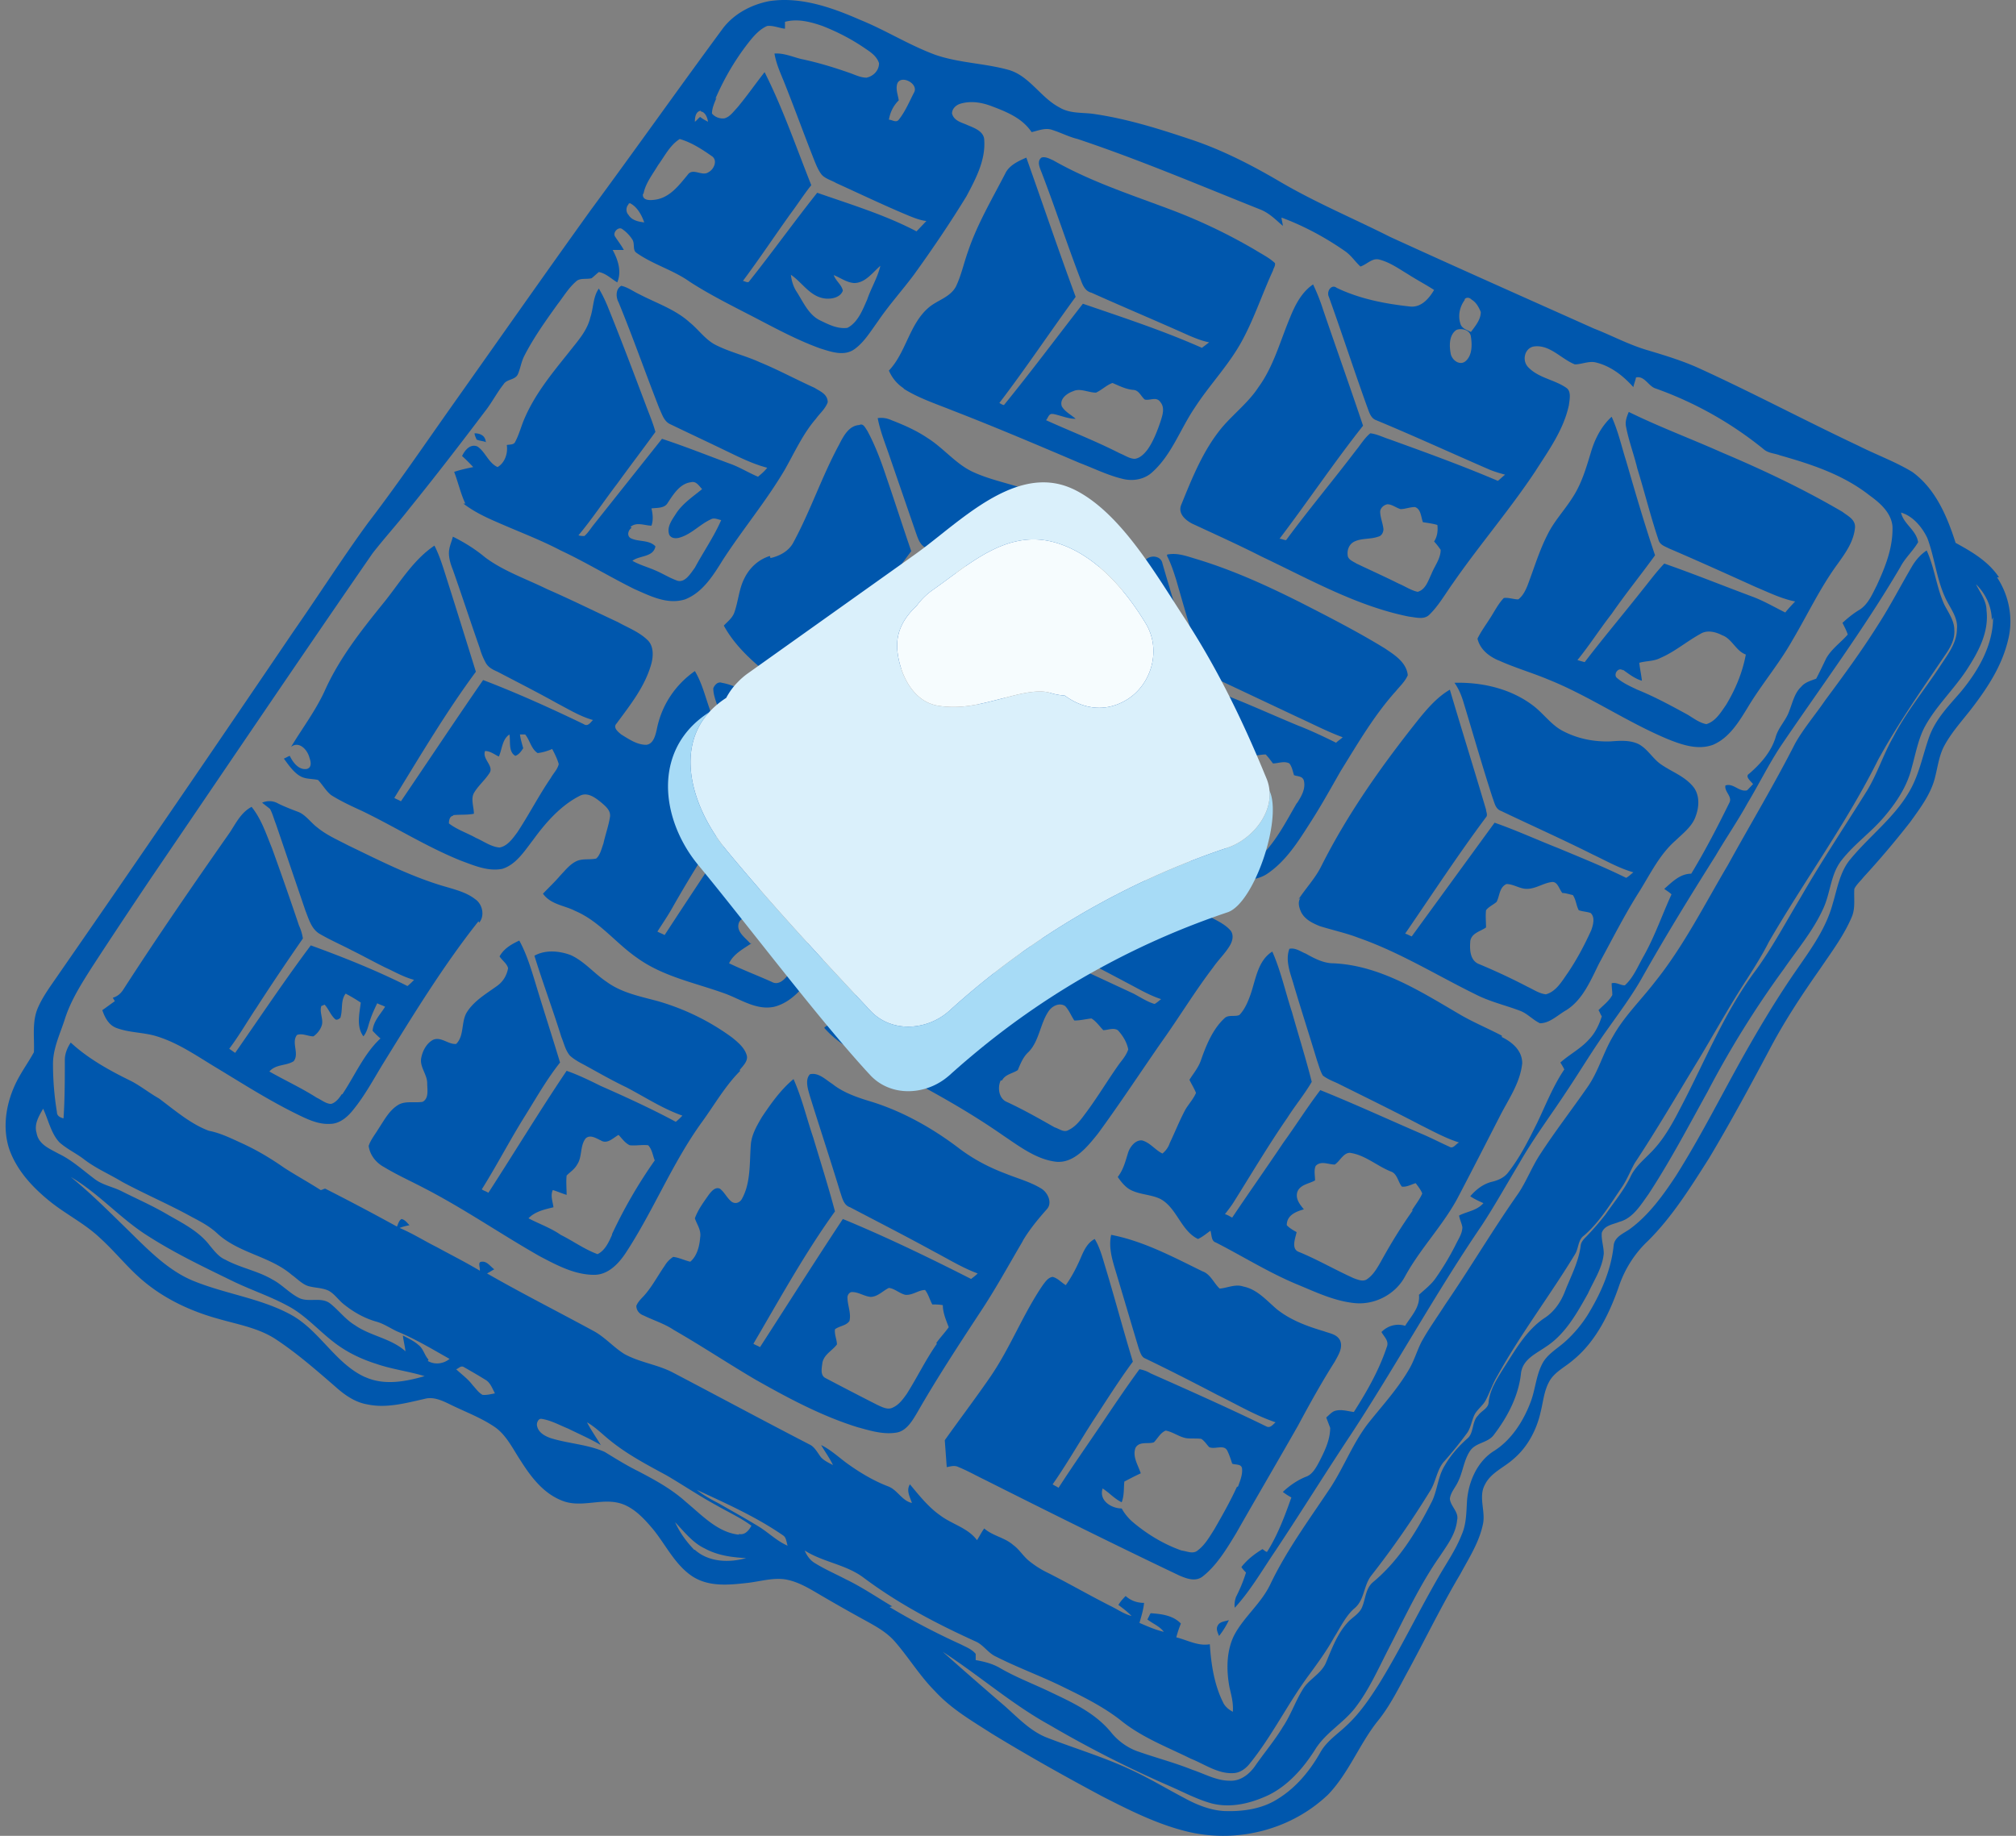 <svg xmlns="http://www.w3.org/2000/svg" width="280" height="255" fill="none"><rect width="100%" height="100%" fill="#808080" stroke="none"/><path fill="#0057AD" d="M277.642 80.194c-1.461-2.202-3.745-3.543-6.029-4.787-1.187-3.734-2.831-7.563-6.028-9.86-2.375-1.437-5.024-2.394-7.49-3.639-7.308-3.446-14.524-7.275-21.831-10.626-2.466-1.149-5.024-1.914-7.581-2.68-2.558-.766-4.842-2.01-7.308-2.968-9.408-4.212-18.908-8.425-28.316-12.733-5.115-2.584-10.413-4.786-15.437-7.754-3.927-2.297-8.038-4.404-12.422-5.84-4.293-1.435-8.586-2.776-13.062-3.446-1.644-.287-3.471 0-5.024-.957-2.558-1.34-4.11-4.308-6.942-5.17-3.38-.957-6.851-.957-10.23-2.106-3.654-1.34-6.942-3.446-10.505-4.882-3.928-1.724-8.312-3.255-12.605-2.585-2.466.479-4.841 1.723-6.394 3.733-6.211 8.425-12.24 16.945-18.451 25.37-6.394 8.903-12.697 17.902-19 26.805-3.927 5.552-7.763 11.2-11.874 16.562-3.562 4.882-6.85 10.052-10.322 15.03-10.778 15.891-21.556 31.687-32.517 47.483-1.096 1.627-2.375 3.255-3.106 5.074-.73 1.915-.365 4.021-.457 5.935-.73 1.341-1.644 2.585-2.375 4.021-1.461 2.872-2.1 6.414-1.004 9.573 1.096 2.968 3.288 5.266 5.663 7.18 2.283 1.819 4.841 3.064 6.942 5.074 2.01 1.819 3.745 4.021 5.754 5.744 3.106 2.681 6.851 4.404 10.688 5.457 2.648.766 5.48 1.244 7.855 2.776 2.923 1.915 5.663 4.308 8.312 6.606 1.279 1.148 2.74 2.202 4.476 2.489 2.649.574 5.389-.192 7.947-.766 1.37-.383 2.74.383 3.927.957 2.01.958 4.02 1.723 5.846 2.968 1.644 1.149 2.558 3.159 3.654 4.787 1.461 2.297 3.197 4.499 5.754 5.456 2.74 1.053 5.664-.574 8.404.479 1.736.67 3.106 2.202 4.293 3.638 1.736 2.202 3.014 4.882 5.39 6.414 2.283 1.436 5.023 1.149 7.581.862 1.735-.192 3.562-.766 5.298-.479 1.644.287 3.105 1.149 4.567 2.01a241.968 241.968 0 0 0 6.759 3.83c1.37.765 2.74 1.531 3.836 2.776 1.919 2.202 3.471 4.786 5.572 6.893 2.284 2.489 5.115 4.116 7.947 5.935 5.024 3.063 10.139 5.935 15.346 8.712 3.927 2.01 7.946 4.02 12.239 4.978 6.668 1.436 13.976-.383 19.091-5.266 2.832-2.967 4.293-6.892 6.759-10.051 1.827-2.202 3.106-4.883 4.476-7.372 2.375-4.404 4.567-8.903 7.125-13.211 1.187-2.202 2.557-4.308 3.105-6.797.457-1.819-.639-3.829.274-5.553.822-1.723 2.649-2.393 4.019-3.637 1.919-1.628 3.197-4.021 3.745-6.51.366-1.436.457-2.872 1.188-4.212.731-1.341 2.192-2.011 3.288-2.968 3.197-2.585 5.115-6.51 6.486-10.531.822-2.297 2.192-4.403 3.927-6.031 3.38-3.351 5.938-7.467 8.495-11.488 2.923-4.882 5.663-9.956 8.312-14.934 2.101-4.021 4.567-7.754 7.125-11.392 1.553-2.298 3.288-4.596 4.384-7.18.548-1.245.274-2.681.366-3.925.274-.575.822-1.053 1.279-1.628a124.49 124.49 0 0 0 6.485-7.658c1.37-1.915 2.923-3.925 3.471-6.319.365-1.436.548-2.967 1.279-4.308 1.096-2.01 2.649-3.638 4.019-5.457 2.101-2.776 4.019-5.743 4.841-9.286.731-2.967.091-6.126-1.553-8.615h.274Zm-74.261-38.58c.274-.384.731-.288 1.005 0 .639.382 1.004 1.052 1.278 1.722 0 1.053-.73 1.915-1.37 2.777-.548-.288-1.279-.479-1.461-1.15-.366-1.148-.092-2.392.639-3.35h-.091Zm-1.096 4.211c.73-.287 1.918 0 2.009.958.183 1.148.183 2.68-.822 3.446-.822.575-1.918-.287-2.009-1.244-.183-1.053-.183-2.49.822-3.16Zm-77.459-31.879c-.091-.67-.365-1.34-.274-2.01.183-1.819 3.197-.383 2.375.957-.639 1.245-1.187 2.585-2.101 3.734-.365.479-.913 0-1.37 0 .183-1.053.64-2.01 1.462-2.776l-.092.095Zm-25.484-.191c1.279-2.968 2.923-5.744 4.932-8.233.64-.766 1.371-1.532 2.284-1.915.822-.095 1.644.287 2.466.383v-.957c1.736-.479 3.563 0 5.207.574 2.192.862 4.201 1.915 6.12 3.255.73.479 1.461 1.053 1.735 1.915 0 1.053-.822 1.819-1.735 2.01-.822 0-1.553-.383-2.375-.67-2.192-.766-4.385-1.436-6.668-1.915-1.188-.287-2.467-.861-3.745-.765.274 1.627 1.004 3.063 1.553 4.499 1.37 3.446 2.648 6.988 4.019 10.435.274.67.548 1.34 1.004 1.915.548.574 1.37.765 2.01 1.148 3.38 1.532 6.759 3.16 10.23 4.595.731.288 1.462.575 2.284.67l-1.37 1.437c-4.385-2.298-9.135-3.734-13.793-5.361-3.197 4.02-6.211 8.233-9.408 12.253-.183.383-.64 0-.914 0 2.284-3.063 4.385-6.222 6.577-9.286 1.005-1.34 1.918-2.776 2.923-4.02-2.101-5.266-3.928-10.627-6.485-15.7-1.279 1.627-2.467 3.35-3.837 4.977-.548.575-1.005 1.245-1.735 1.437-.64.095-1.37-.192-1.736-.67 0-.767.365-1.532.64-2.203l-.183.192Zm16.35 24.412c1.005.383 1.827 1.053 2.923 1.149 1.553 0 2.558-1.436 3.654-2.394-.366 1.628-1.279 3.064-1.827 4.691-.639 1.436-1.279 3.16-2.74 3.925-1.37.192-2.649-.478-3.837-1.053-1.552-.766-2.283-2.489-3.197-3.925-.456-.67-.73-1.532-.822-2.393 1.553 1.053 2.558 2.872 4.476 3.255.913.191 2.375 0 2.74-1.053-.182-.862-1.004-1.34-1.278-2.202h-.092Zm-18.36-22.689c.64.096.914.862 1.005 1.436-.365-.191-.73-.383-1.096-.67-.274.192-.457.479-.73.67 0-.574.09-1.436.821-1.532v.096ZM89.386 26.87c.274-1.436 1.278-2.68 2.01-3.925.912-1.244 1.643-2.776 3.013-3.637 1.645.478 3.106 1.435 4.476 2.393.822.574.274 1.819-.457 2.202-.913.67-2.192-.67-2.922.383-1.188 1.435-2.467 3.159-4.476 3.446-.64.096-1.827.191-1.736-.766l.092-.096Zm-2.101 1.436s.091 0 .182-.095c1.005.478 1.645 1.627 2.01 2.68-.822-.096-1.736-.287-2.192-1.053-.366-.383-.366-1.053 0-1.436v-.096ZM50.839 191.34c-4.202-1.819-6.394-6.51-10.413-8.712-4.202-2.297-9.043-2.871-13.519-4.69-3.562-1.436-6.393-4.404-9.134-7.085-2.557-2.489-5.115-5.073-7.947-7.371 3.928 2.298 6.942 5.84 10.779 8.233 3.745 2.393 7.764 4.308 11.692 6.223 2.557 1.244 5.206 2.106 7.672 3.446 2.375 1.244 4.202 3.351 6.303 4.978 1.827 1.436 3.836 2.393 5.937 3.064 2.192.765 4.567 1.053 6.76 1.723-2.65.766-5.664 1.34-8.313.095l.183.096Zm8.678-2.489c-.548-.574-.731-1.532-1.37-2.01-.64-.575-1.462-.958-2.193-1.341.092.766.274 1.436.366 2.202-2.01-1.819-4.842-2.106-7.034-3.638-1.279-.765-2.192-2.01-3.38-2.967-1.278-1.053-3.105-.096-4.475-.862-1.279-.67-2.284-1.819-3.563-2.489-2.1-1.244-4.475-1.627-6.576-2.776-.914-.383-1.553-1.245-2.192-2.011-1.462-1.914-3.745-3.063-5.755-4.212-2.1-1.244-4.293-2.202-6.394-3.255-1.279-.67-2.74-.861-3.928-1.819-1.644-1.244-3.105-2.584-4.932-3.446-1.188-.67-2.74-1.244-3.014-2.872-.366-1.244.365-2.393.913-3.351.73 1.532 1.096 3.447 2.284 4.691 1.096.958 2.375 1.532 3.47 2.394 1.645 1.244 3.472 2.01 5.207 3.063 3.197 1.723 6.577 3.159 9.682 4.882 1.28.671 2.558 1.341 3.654 2.394 3.014 2.68 7.216 3.063 10.23 5.648.822.574 1.553 1.436 2.558 1.627.822.192 1.735.192 2.558.575.73.383 1.278 1.149 1.918 1.723 1.37 1.149 3.014 2.106 4.75 2.585 1.004.287 1.826.861 2.831 1.34 2.558 1.053 4.933 2.489 7.308 3.829-.822.67-2.01.862-3.015.288l.092-.192Zm7.49 4.882c-.548-.287-.914-.861-1.37-1.34-.64-.861-1.462-1.436-2.284-2.202.365-.095.64-.574 1.096-.287 1.005.575 2.01 1.149 2.923 1.723.73.383 1.005 1.245 1.37 1.915-.548.096-1.187.287-1.827.191h.092Zm29.412 21.54c-1.096-1.148-2.01-2.393-2.649-3.829 1.279 1.34 2.466 2.872 4.11 3.638 1.736.957 3.745 1.244 5.755 1.34-2.375.67-5.207.575-7.125-1.149h-.091Zm6.211-2.106c-2.923-.287-5.115-2.68-7.307-4.499-2.01-1.819-4.293-3.064-6.668-4.308-1.553-.766-3.106-1.723-4.659-2.681-2.374-1.053-5.023-1.149-7.49-1.914-.822-.288-1.735-.766-1.918-1.724-.091-.382.183-1.053.64-.957 1.278.192 2.466.862 3.653 1.34 1.553.766 3.106 1.436 4.567 2.298-.64-1.053-1.37-2.106-1.918-3.159 1.188.67 2.192 1.723 3.288 2.585 2.375 1.914 5.116 3.35 7.765 4.786 2.283 1.34 4.567 2.872 6.85 4.117 1.644.957 3.38 1.723 4.933 2.872-.366.67-.914 1.34-1.736 1.149v.095Zm2.558-1.244c-1.736-1.053-3.471-2.011-5.298-3.064-1.096-.574-2.192-1.149-3.106-1.914 4.111 1.914 8.221 3.733 11.966 6.318.457.287.457.862.64 1.436-1.553-.67-2.741-1.915-4.202-2.776Zm18.725 11.2c-2.101-1.244-4.202-2.68-6.394-3.733-1.461-.766-3.014-1.436-4.384-2.298-.64-.383-1.097-1.053-1.371-1.723 2.558 1.628 5.664 1.915 8.13 3.734 4.841 3.638 10.139 6.414 15.619 8.903 1.097.478 1.736 1.627 2.832 2.106 3.014 1.532 6.211 2.68 9.317 4.212 2.74 1.34 5.481 2.681 7.947 4.595 2.923 2.394 6.485 3.734 9.773 5.361 1.919.766 3.745 2.106 5.846 2.011.914 0 1.736-.575 2.284-1.245 3.197-3.925 5.389-8.52 8.403-12.541 1.188-1.627 2.375-3.255 3.38-5.074.913-1.436 1.644-3.063 2.923-4.116 1.279-1.149 1.187-3.064 2.192-4.404a125.379 125.379 0 0 0 8.13-11.679c.913-1.34 1.004-3.159 2.101-4.308a54.208 54.208 0 0 0 3.014-3.734c.639-.766.731-1.914 1.187-2.776.457-.766 1.188-1.245 1.553-2.01.548-1.053.914-2.202 1.553-3.255 3.288-5.936 7.399-11.297 10.87-17.041.456-.861.365-1.914 1.187-2.489 2.101-1.819 3.562-4.212 5.115-6.51.822-1.148 1.279-2.393 1.918-3.542 3.106-4.691 5.938-9.573 8.861-14.36 2.192-3.637 4.293-7.467 6.668-11.105 1.096-1.723 2.192-3.446 3.105-5.265 4.933-8.52 10.779-16.466 15.163-25.273 2.832-5.17 6.211-9.957 9.5-14.839.639-.957 1.187-2.01 1.096-3.255 0-1.244-.822-2.393-1.37-3.446-1.096-2.394-1.37-5.17-2.467-7.563-.73.479-1.37 1.149-1.918 2.01-1.644 2.776-3.105 5.648-4.841 8.329-2.283 3.638-4.75 6.988-7.307 10.435-1.37 2.01-3.015 3.925-4.202 6.031-2.923 5.744-6.211 11.201-9.317 16.849-3.288 5.553-6.211 11.392-10.23 16.37-1.918 2.489-4.202 4.691-5.755 7.467-1.37 2.298-2.009 4.883-3.562 7.085-2.192 3.159-4.567 6.222-6.668 9.477-1.096 1.723-1.827 3.638-2.923 5.266-3.562 5.073-6.668 10.339-10.139 15.412-1.096 1.724-2.284 3.351-3.288 5.17-.64 1.245-1.005 2.585-1.736 3.829-1.553 2.681-3.654 4.978-5.572 7.372-2.192 2.776-3.38 6.031-5.298 8.999-2.923 4.403-6.12 8.711-8.403 13.498-1.279 2.681-3.654 4.499-5.024 7.084-1.096 2.202-1.096 4.883-.639 7.276.274 1.149.548 2.202.456 3.351-.548-.288-1.004-.671-1.279-1.149-1.278-2.489-1.735-5.361-1.918-8.233-1.644.287-3.105-.575-4.658-.958.183-.67.365-1.244.639-1.914-1.096-1.149-2.74-1.34-4.201-1.436-.183.287-.275.574-.457.861.731.575 1.735.958 2.283 1.724-1.187-.288-2.283-.766-3.379-1.245.274-.957.548-1.819.639-2.776-.913 0-1.827-.287-2.558-.958-.365.383-.73.766-1.004 1.245.639.479 1.279.957 1.827 1.532-1.097-.288-2.01-.958-3.015-1.436-2.831-1.436-5.663-3.064-8.495-4.5a13.508 13.508 0 0 1-2.74-1.723c-.822-.67-1.37-1.627-2.192-2.202-1.187-1.053-2.832-1.244-4.019-2.297-.365.478-.64 1.053-1.005 1.627-1.279-1.723-3.471-2.202-5.115-3.446-1.644-1.149-2.923-2.777-4.202-4.308-.548.861 0 1.723.274 2.585-1.37-.288-2.009-1.819-3.288-2.298-2.01-.766-3.928-1.915-5.663-3.159-1.188-.862-2.284-1.915-3.654-2.585.548.957 1.187 1.819 1.644 2.776-.548-.287-1.187-.574-1.644-1.053-.457-.574-.822-1.34-1.461-1.723-6.486-3.351-12.88-6.797-19.274-10.148-2.1-1.053-4.475-1.34-6.576-2.489-1.553-.957-2.74-2.393-4.385-3.255-4.932-2.68-9.865-5.169-14.706-7.945.365-.192.64-.383 1.005-.575-.548-.383-1.005-1.149-1.736-1.053-.639 0-.182.862-.274 1.245-1.918-1.149-4.019-2.202-5.937-3.255-1.735-.862-3.38-1.915-5.206-2.681.456-.191.913-.287 1.37-.383-.366-.383-.64-.766-1.096-.861-.366.191-.457.67-.64 1.053a333.745 333.745 0 0 0-9.956-5.266c-.183 0-.457.192-.64.192-1.644-1.053-3.38-2.011-5.023-3.064-1.919-1.34-3.837-2.489-5.938-3.446-1.461-.67-3.014-1.436-4.567-1.723-2.557-.957-4.75-2.872-6.942-4.5-1.37-.765-2.649-1.819-4.019-2.489-2.923-1.436-5.846-3.063-8.22-5.265-.457.67-.823 1.532-.823 2.393 0 2.681 0 5.457-.182 8.138-.366-.096-.914-.288-.914-.862a41.446 41.446 0 0 1-.548-6.701c0-2.202 1.005-4.212 1.644-6.223.822-2.585 2.284-4.882 3.745-7.18 2.74-4.212 5.48-8.329 8.312-12.541 10.23-15.03 20.37-30.06 30.692-44.994 1.644-2.106 3.47-4.117 5.115-6.223 3.562-4.404 7.033-8.903 10.504-13.498.913-1.149 1.644-2.585 2.558-3.734.456-.766 1.644-.574 2.01-1.436.365-.861.456-1.723.913-2.584 1.278-2.49 2.923-4.787 4.567-7.085.822-1.053 1.553-2.297 2.557-3.159.548-.574 1.462-.287 2.192-.479.366-.287.64-.574 1.005-.861 1.005.191 1.736.957 2.558 1.436.64-1.532.091-3.16-.64-4.5h1.553c-.365-.67-.822-1.244-1.187-1.819-.457-.574.457-1.531 1.005-1.053a5.018 5.018 0 0 1 1.37 1.436c.365.575 0 1.436.548 1.82 2.283 1.627 5.115 2.393 7.398 4.02 3.106 2.01 6.486 3.638 9.774 5.361 2.74 1.436 5.481 2.872 8.404 3.925 1.552.479 3.379 1.149 4.841 0 1.279-.957 2.192-2.489 3.105-3.733 1.553-2.298 3.38-4.308 5.024-6.51 2.558-3.542 5.024-7.18 7.308-10.914 1.278-2.393 2.649-4.978 2.466-7.754 0-1.245-1.37-1.723-2.284-2.106-.822-.383-1.918-.575-2.192-1.628 0-.67.548-1.149 1.096-1.34 1.553-.479 3.106-.191 4.567.383 2.01.766 4.111 1.628 5.39 3.542.913-.191 1.918-.67 2.923-.287 1.187.383 2.283.957 3.471 1.245 8.586 2.871 16.898 6.413 25.301 9.764 1.279.479 2.193 1.436 3.197 2.298 0-.287-.182-.862-.182-1.149 3.105 1.149 6.12 2.776 8.86 4.69.822.575 1.37 1.437 2.101 2.107.913-.287 1.644-1.245 2.649-.957 1.461.383 2.649 1.244 3.927 2.01 1.188.766 2.467 1.436 3.654 2.202-.731 1.244-1.827 2.489-3.38 2.297-3.471-.382-6.942-1.053-10.139-2.584-.73-.575-1.461.478-1.096 1.244 1.827 5.074 3.471 10.148 5.298 15.222.274.67.457 1.627 1.279 1.914 5.298 2.202 10.504 4.596 15.802 6.893.731.287 1.37.479 2.101.67-.365.287-.639.575-1.005.862-4.932-2.106-9.956-3.925-14.98-5.744-.913-.287-1.827-.766-2.74-.862-.822.67-1.37 1.628-2.01 2.394-3.197 4.212-6.576 8.233-9.682 12.445-.274 0-.639-.192-.913-.192 3.927-5.17 7.581-10.626 11.6-15.7-1.827-5.456-3.745-10.817-5.572-16.179a26.98 26.98 0 0 0-1.37-3.446c-1.553 1.053-2.466 2.776-3.197 4.595-1.37 3.255-2.283 6.797-4.384 9.67-1.37 2.105-3.38 3.637-5.024 5.552-2.649 3.159-4.202 7.084-5.755 10.913-.365 1.15.64 2.01 1.553 2.49 3.288 1.531 6.485 2.967 9.682 4.594 6.668 3.16 13.245 6.893 20.461 8.33.913.095 2.101.478 2.832-.288 1.278-1.245 2.192-2.872 3.288-4.404 3.654-5.265 7.855-10.147 11.418-15.508 1.827-2.872 3.927-5.744 4.658-9.19.092-.767.366-1.915-.365-2.394-1.644-1.149-3.837-1.34-5.298-2.872-.913-.957-.457-2.68.822-2.872 2.192-.287 3.745 1.723 5.663 2.49.914 0 1.918-.48 2.832-.288 2.101.478 3.836 1.819 5.298 3.446.091-.478.274-.861.365-1.34 1.188-.287 1.736 1.245 2.74 1.532a50.861 50.861 0 0 1 14.981 8.424c.639.575 1.552.575 2.283.862 4.385 1.244 8.769 2.68 12.423 5.552 1.461 1.053 3.014 2.394 3.197 4.308.091 2.968-1.005 5.648-2.193 8.233-.639 1.245-1.187 2.585-2.374 3.35-.823.48-1.645 1.15-2.375 1.82.274.574.548 1.053.73 1.627-1.004 1.15-2.283 2.01-3.014 3.35-.457.958-.913 1.916-1.37 2.777-.731.287-1.553.479-2.101 1.149-.913.862-1.187 2.202-1.644 3.35-.457 1.341-1.553 2.298-1.918 3.734-.64 2.011-2.101 3.638-3.654 4.978-.639.383.274 1.053.548 1.436l-.822.862c-1.096.287-1.918-1.053-3.014-.67-.183.861 1.004 1.531.548 2.393-1.644 3.351-3.38 6.701-5.298 9.861-1.553 0-2.649 1.148-3.745 2.106.365.287.731.478 1.005.766-1.279 2.776-2.284 5.743-3.837 8.52-.822 1.436-1.461 3.063-2.649 4.116-.639 0-1.187-.478-1.827-.287 0 .574.092 1.053.092 1.628-.457.861-1.279 1.435-1.918 2.106.182.287.274.574.456.861-.365 1.149-.913 2.298-1.735 3.159-1.188 1.341-2.74 2.107-4.019 3.255.182.287.365.575.548.958-1.553 2.297-2.558 4.882-3.745 7.371-1.188 2.393-2.375 4.787-4.019 6.893-.548.766-1.462 1.149-2.284 1.34-1.187.287-2.192 1.053-3.014 2.01.548.383 1.187.671 1.827.958-.914 1.053-2.284 1.149-3.38 1.723.091.574.365 1.053.457 1.627 0 .862-.548 1.628-.914 2.394a37.458 37.458 0 0 1-2.74 4.595c-.639.957-1.553 1.627-2.375 2.393.183 1.723-1.096 2.968-1.918 4.308-1.187-.383-2.466 0-3.288.862.365.67 1.096 1.244.73 2.106-1.096 3.255-2.74 6.127-4.567 8.999-.822-.096-1.644-.383-2.466-.192-.548.096-.913.575-1.37.958l.548 1.436c0 1.627-.731 3.159-1.462 4.595-.456.861-1.004 1.914-1.918 2.202-1.187.478-2.283 1.244-3.197 2.106a8.35 8.35 0 0 0 1.188.766c-.914 2.584-1.918 5.265-3.38 7.563-.183 0-.457-.288-.639-.383-1.096.67-2.101 1.436-2.923 2.489.182.287.365.478.639.766a21.302 21.302 0 0 1-1.37 3.35c-.183.479-.274 1.053-.183 1.532 2.193-2.393 3.837-5.265 5.664-7.946 3.562-5.361 6.942-10.818 10.504-16.179 6.211-9.477 11.692-19.529 18.086-28.911 1.827-2.776 3.471-5.744 5.206-8.616 2.01-3.542 4.476-6.797 6.668-10.148 1.918-2.872 3.745-5.935 5.755-8.711 1.553-2.202 3.197-4.404 4.567-6.797 3.288-5.84 6.759-11.488 10.322-17.137 1.461-2.489 3.105-4.882 4.475-7.371 1.553-2.585 2.923-5.361 4.567-7.85 5.572-8.233 11.51-16.179 16.625-24.89.639-1.245 1.735-2.202 2.466-3.447-.274-1.723-2.01-2.489-2.375-4.116 1.644.478 2.923 2.01 3.654 3.542 1.005 2.68 1.279 5.648 2.466 8.233.639 1.436 1.827 2.776 1.644 4.403 0 1.915-1.279 3.542-2.283 5.074-2.193 3.35-4.75 6.414-6.577 9.956-1.37 2.394-2.192 5.074-3.654 7.468-3.105 4.978-6.302 9.764-9.225 14.838-2.01 3.351-3.837 6.797-6.12 9.956-4.202 5.553-6.851 12.063-10.048 18.285-1.187 2.298-2.375 4.691-4.11 6.606-1.096 1.244-2.558 2.297-3.289 3.829-.913 1.915-2.283 3.542-3.471 5.265a38.706 38.706 0 0 1-2.557 2.968c-.366.383-.822.766-.914 1.34-.274 2.298-1.37 4.308-2.192 6.415-.548 1.436-1.461 2.776-2.74 3.637-2.649 1.724-4.202 4.596-5.937 7.276-.822 1.34-1.736 2.776-1.919 4.404 0 .957-1.004 1.244-1.461 1.914-.913.862-.548 2.49-1.553 3.255-1.187 1.053-2.283 2.298-3.105 3.734-1.005 1.627-1.005 3.638-1.919 5.265-2.101 4.117-4.567 8.042-8.038 10.914-1.005.861-1.005 2.202-1.461 3.35-.366 1.054-1.462 1.532-2.101 2.298-1.462 1.627-2.192 3.734-3.014 5.648-.731 1.532-2.375 2.202-3.197 3.638-1.005 1.628-1.645 3.542-2.741 5.17-1.096 1.819-2.466 3.446-3.745 5.265-.822 1.244-2.101 2.298-3.653 2.202-1.827 0-3.471-.958-5.207-1.532-2.375-.957-4.932-1.627-7.399-2.489-1.461-.479-2.831-1.436-3.836-2.68-2.192-2.681-5.298-4.117-8.312-5.553-2.375-1.149-4.933-2.106-7.216-3.446-1.005-.575-2.192-.862-3.289-1.053v-.862c-.548-.67-1.37-.957-2.1-1.34a97.559 97.559 0 0 1-9.865-5.17l.365-.096ZM191.689 71.1c0-.479.457-.958 1.005-1.053.639 0 1.187.478 1.827.67.639 0 1.278-.287 2.009-.287.822.287.822 1.34 1.096 2.106.64.096 1.37.191 2.01.383.091.766 0 1.627-.457 2.297.365.383.639.766.913 1.15 0 1.244-.822 2.201-1.278 3.35-.457.957-.822 2.202-1.919 2.489-.913-.192-1.735-.766-2.648-1.149-1.919-.957-3.837-1.819-5.846-2.776-.457-.287-1.005-.479-1.188-.957-.182-.766.092-1.724.914-2.107 1.004-.478 2.192-.287 3.288-.67.457-.096.731-.574.731-1.053-.092-.861-.457-1.627-.457-2.489v.096Zm85.131 14.647c0 3.925-2.101 7.467-4.476 10.34-1.644 1.914-3.471 3.733-4.384 6.222-.822 2.297-1.279 4.691-2.375 6.892-2.01 4.021-5.755 6.702-8.586 10.148-1.462 1.723-1.827 4.117-2.467 6.223-.913 3.35-2.922 6.127-4.841 8.903-2.74 3.925-5.206 8.041-7.581 12.254-3.106 5.552-5.937 11.2-9.317 16.561-1.827 2.777-3.836 5.553-6.485 7.468-.822.574-2.101 1.053-2.193 2.297-.365 3.447-1.826 6.702-3.653 9.669a17.726 17.726 0 0 1-3.197 3.734c-1.096.957-2.466 1.723-3.106 3.063-.822 1.628-.913 3.447-1.553 5.17-1.004 2.68-2.649 5.265-5.023 6.797-2.375 1.436-3.654 4.308-3.837 7.084-.091 1.532-.091 3.159-.731 4.595-.822 2.106-2.1 3.925-3.197 5.84-2.831 4.882-5.297 10.052-8.312 14.934-1.279 2.011-2.649 4.021-4.384 5.648-1.279 1.245-2.832 2.202-3.745 3.83-1.462 2.585-3.38 4.882-5.846 6.414-2.192 1.436-4.933 1.819-7.49 1.723-1.918-.096-3.837-.862-5.572-1.819-2.375-1.244-4.75-2.68-7.216-3.829-3.836-1.819-8.038-3.064-11.966-4.595-2.558-1.053-4.384-3.255-6.485-4.978-2.649-2.298-5.298-4.596-7.856-6.893 5.024 3.255 9.591 7.275 14.798 10.147a159.044 159.044 0 0 0 16.533 8.425c2.009.862 3.927 1.915 6.028 2.489 2.649.67 5.39 0 7.856-1.149 2.74-1.34 4.841-3.733 6.485-6.318 1.462-2.393 4.019-3.734 5.663-5.936 1.827-2.393 3.106-5.265 4.476-7.945 2.284-4.404 4.384-8.999 7.216-13.02 1.005-1.532 2.192-3.063 2.375-4.978.274-1.149-.913-1.915-1.005-2.968.092-.861.731-1.532 1.096-2.297.731-1.436.822-3.064 1.736-4.404.822-1.149 2.466-1.053 3.288-2.202 1.827-2.393 3.38-5.265 3.745-8.424.183-2.011 2.01-2.777 3.38-3.734 2.74-1.723 4.384-4.691 5.937-7.467.822-1.819 2.01-3.542 2.192-5.553 0-.957-.365-1.914-.274-2.872.366-1.053 1.553-1.149 2.467-1.531 1.826-.479 2.923-2.298 4.019-3.83 3.014-4.595 5.572-9.477 8.22-14.264a134.245 134.245 0 0 1 10.596-17.04c1.918-2.777 4.111-5.361 5.481-8.425 1.004-2.202 1.004-4.786 2.557-6.701 1.736-2.202 3.928-3.734 5.755-5.84 1.735-2.01 3.288-4.308 3.928-6.893.548-1.914.913-4.02 1.826-5.744 1.553-2.871 4.019-5.17 5.846-7.945 1.553-2.394 3.106-5.17 2.741-8.233 0-1.34-.914-2.49-1.462-3.638 1.279 1.244 2.192 3.063 2.192 4.978l.183-.383Z"/><path fill="#0057AD" d="M125.465 53.963c2.101 1.34 4.476 2.106 6.851 3.063 5.937 2.298 11.783 4.787 17.629 7.276 2.009.766 3.928 1.723 5.937 2.202 1.462.383 3.106.096 4.202-.958 2.649-2.393 3.836-5.935 5.846-8.903 2.101-3.255 4.841-6.03 6.668-9.477 1.644-3.064 2.74-6.414 4.201-9.574.092-.383.366-.67.274-1.053-.822-.766-1.826-1.244-2.74-1.819a76.406 76.406 0 0 0-11.6-5.552c-5.572-2.106-11.235-3.925-16.442-6.893-.457-.191-1.096-.574-1.644-.383-.639.479-.274 1.34 0 2.01 1.918 4.979 3.562 10.053 5.481 15.03.274.767.639 1.532 1.461 1.724 4.476 2.01 9.043 3.925 13.519 5.935.913.383 1.826.766 2.831.958-.365.287-.639.478-1.005.766-5.389-2.394-10.961-4.213-16.532-6.127-3.654 4.69-7.216 9.477-10.962 14.072-.182 0-.456-.191-.639-.287 3.654-4.786 7.033-9.86 10.596-14.743-2.375-6.414-4.567-12.924-6.851-19.338-1.096.479-2.375 1.053-2.923 2.202-1.827 3.542-3.928 7.084-5.206 10.914-.548 1.531-.914 3.255-1.645 4.786-.822 1.532-2.648 1.915-3.836 2.968-2.649 2.298-3.106 6.223-5.48 8.712.456 1.053 1.187 1.914 2.1 2.489h-.091Zm20.826 3.542c1.005.191 2.01.67 3.106.67-.64-.574-1.462-.957-1.918-1.723-.366-1.053.73-1.82 1.552-2.106 1.005-.479 2.101.191 3.197.191.822-.383 1.462-1.053 2.284-1.34.913.383 1.827.861 2.832.957.822 0 1.096.862 1.644 1.34.73.192 1.644-.478 2.192.383.639.766.274 1.82 0 2.68-.457 1.341-1.005 2.777-1.827 3.926-.457.574-1.005 1.149-1.735 1.245-.731 0-1.371-.48-2.101-.766-3.38-1.724-6.851-3.064-10.231-4.596.274-.287.366-.957.914-.861h.091ZM64.357 69.95c1.37 1.053 2.923 1.82 4.476 2.49 3.014 1.34 6.12 2.488 9.043 4.02 3.471 1.628 6.76 3.638 10.23 5.361 2.193.957 4.568 2.202 7.034 1.436 2.466-.957 3.927-3.35 5.298-5.552 2.74-4.213 5.937-8.042 8.494-12.35 1.371-2.393 2.558-5.074 4.385-7.18.548-.766 1.279-1.34 1.644-2.297 0-1.15-1.096-1.532-1.827-2.01-2.557-1.15-5.024-2.49-7.581-3.543-2.101-.957-4.293-1.436-6.303-2.489-1.37-.766-2.283-2.106-3.47-3.063-2.01-1.82-4.66-2.681-7.034-3.926-.822-.382-1.553-.957-2.466-1.148-.823.478-.731 1.627-.366 2.297 2.01 4.883 3.745 9.86 5.663 14.743.366.766.64 1.82 1.553 2.202 2.375 1.149 4.841 2.298 7.216 3.446 2.01.958 4.019 2.01 6.212 2.585-.366.479-.823.862-1.279 1.245-1.37-.575-2.558-1.34-3.928-1.82-3.106-1.148-6.211-2.393-9.408-3.446l-9.591 12.063c-.365.478-.73 1.053-1.188 1.436-.274 0-.548 0-.822-.096 1.918-2.298 3.563-4.787 5.39-7.18 1.735-2.393 3.562-4.787 5.297-7.18-.365-1.34-.913-2.585-1.37-3.83-1.735-4.594-3.47-9.19-5.298-13.689a19.152 19.152 0 0 0-1.187-2.393c-.822 1.148-.73 2.68-1.188 4.02-.456 1.915-1.826 3.351-3.014 4.883-2.375 2.968-4.841 5.935-6.302 9.573-.366.957-.64 1.915-1.097 2.776-.182.479-.73.383-1.187.479.183 1.149-.274 2.489-1.279 3.063-1.279-.574-1.735-2.201-2.831-2.872-1.005-.383-1.736.575-2.101 1.34.548.48 1.096 1.054 1.553 1.532-.914.192-1.827.383-2.65.67.549 1.437.914 3.064 1.553 4.404h-.274Zm23.201 3.255c.822-.766 2.01-.191 2.923-.191.274-.766.183-1.628 0-2.394.731-.095 1.736 0 2.193-.67.822-1.244 1.735-2.776 3.288-2.967.73-.192 1.096.478 1.553.957-1.28 1.053-2.74 2.01-3.654 3.446-.548.862-1.279 1.82-.913 2.872.274.575 1.004.575 1.552.383 1.553-.479 2.74-1.819 4.202-2.489.457-.287 1.005 0 1.462.096-1.005 2.297-2.467 4.404-3.654 6.605-.64.862-1.462 2.298-2.649 1.724-1.005-.383-1.918-.958-2.832-1.34-1.096-.48-2.192-.766-3.197-1.34 1.005-.767 2.923-.48 3.197-2.011-.913-.958-2.374-.575-3.47-1.15-.549-.382-.275-1.148.182-1.435l-.183-.096Zm19.365 4.021c-1.553.478-2.831 1.627-3.562 3.159-.731 1.436-.822 3.159-1.37 4.69-.274.767-.914 1.245-1.462 1.82 1.462 2.68 3.745 4.786 6.12 6.7 2.01 1.628 4.385 2.203 6.76 2.873 5.023 1.34 9.316 4.499 13.975 6.893 1.461.67 3.014 1.34 4.658 1.244 1.188 0 2.193-.766 3.015-1.627 1.827-1.819 3.288-3.925 4.567-6.223 2.101-3.638 3.836-7.658 6.759-10.626 2.558-2.585 5.207-5.17 6.851-8.425.639-1.34 1.187-2.776.913-4.212 0-.479-.456-.67-.822-.766-3.471-1.053-6.485-3.159-9.865-4.403-2.649-1.053-5.572-1.532-8.129-2.681-2.467-1.053-4.202-3.35-6.486-4.787-1.552-1.053-3.288-1.819-5.023-2.489-.64-.287-1.279-.383-1.919-.287.366 1.915 1.097 3.638 1.736 5.553l3.562 10.339c.274.766.548 1.723 1.37 2.106 3.745 1.819 7.49 3.446 11.235 5.17 1.827.765 3.563 1.818 5.481 2.201l-.822.862c-5.572-2.393-11.144-4.595-16.898-6.606-4.019 5.17-7.856 10.34-11.784 15.509-.274 0-.73-.287-.913-.287 3.836-5.457 7.673-11.01 11.692-16.37-1.188-3.447-2.284-6.893-3.471-10.34-.731-2.201-1.553-4.403-2.649-6.414-.274-.383-.548-1.053-1.096-.766-1.462.096-2.192 1.532-2.832 2.777-2.375 4.403-3.928 9.094-6.302 13.498-.64 1.244-1.919 1.915-3.197 2.202l-.092-.287Zm16.716 15.987c.913-.67 2.009-.191 3.014-.191 0-.958-.274-1.915-.548-2.777.457-.287.822-.574 1.279-.861-.183-.862-.639-1.532-.731-2.394 0-.574.548-.957 1.005-.957.731.67 1.096 1.532 1.735 2.202.823-.67 1.462-1.819 2.558-1.915.548.479 1.005 1.245 1.553 1.724.913 0 1.827-.383 2.649-.096.822.383.731 1.531.913 2.297.548.192 1.279.096 1.644.766.183.862-.182 1.723-.456 2.49-1.005 2.297-2.284 4.499-3.928 6.318-.639.67-1.553 1.531-2.558 1.053-2.283-1.053-4.475-2.202-6.668-3.16-.73-.383-1.735-.67-2.192-1.436-.274-.957-.274-2.393.64-2.967l.091-.096Zm84.4-1.532c2.283 1.053 4.658 1.724 6.942 2.68 5.754 2.298 10.961 5.936 16.715 8.33 1.918.765 4.111 1.531 6.212.765 2.283-.957 3.653-3.254 4.932-5.36 1.918-3.16 4.293-5.936 6.12-9.19 2.101-3.543 3.836-7.277 6.303-10.627 1.096-1.532 2.192-3.064 2.375-4.978.091-1.15-1.005-1.628-1.736-2.202-5.389-3.16-11.052-5.84-16.716-8.233-4.293-1.915-8.677-3.542-12.97-5.648-.274.67-.548 1.34-.366 2.106.366 1.914 1.096 3.829 1.553 5.744 1.005 3.255 1.827 6.605 2.923 9.86.183.766.914.957 1.462 1.245 4.019 1.723 8.038 3.542 12.057 5.36 1.827.766 3.562 1.628 5.48 2.011-.456.479-.913.957-1.37 1.532-1.553-.766-3.014-1.628-4.567-2.202-4.11-1.532-8.129-3.16-12.24-4.595-1.096 1.148-2.009 2.393-3.014 3.638-2.649 3.35-5.389 6.605-8.038 10.052a14.298 14.298 0 0 1-1.005-.288c1.644-2.01 3.106-4.308 4.75-6.414 1.918-2.776 4.019-5.36 6.028-8.137-1.461-4.308-2.74-8.712-4.019-13.115-.639-2.01-1.096-4.117-2.009-6.127-1.462 1.34-2.375 3.159-2.923 5.074-.64 2.106-1.279 4.307-2.558 6.222-1.096 1.723-2.466 3.16-3.379 4.978-1.188 2.298-1.919 4.787-2.832 7.18-.274.67-.639 1.436-1.279 1.915-.639 0-1.37-.287-2.009-.192-.822.862-1.37 2.01-2.01 2.968-.548.862-1.187 1.723-1.644 2.68.365 1.532 1.644 2.49 3.014 3.064l-.182-.096Zm17.355 1.34c.822.575 1.644 1.245 2.649 1.532-.092-.861-.274-1.627-.366-2.489 1.005-.287 2.01-.191 2.923-.67 2.01-.862 3.654-2.297 5.572-3.35.913-.575 2.101-.288 3.014.19 1.37.48 1.919 2.203 3.289 2.681-.457 2.49-1.462 4.883-2.741 6.989-.73 1.053-1.461 2.298-2.74 2.68-1.005-.191-1.827-.861-2.649-1.34-2.283-1.244-4.567-2.489-6.942-3.446-1.005-.479-2.101-.957-2.923-1.723-.365-.575.366-1.436.914-.958v-.095Z"/><path fill="#0057AD" d="M67.463 61.334c-.091-.861-.822-1.149-1.553-1.149 0 .288.183.575.274.862.366.192.914.192 1.37.383l-.091-.096ZM41.796 107.86c.731.383 1.553.287 2.375.479.64.67 1.096 1.532 1.827 2.106 1.37.862 2.832 1.532 4.293 2.202 4.567 2.202 8.952 4.978 13.702 6.893 1.826.67 3.744 1.531 5.754 1.148 1.918-.574 3.106-2.489 4.293-4.02 1.736-2.394 3.836-4.787 6.485-6.127 1.096-.575 2.193.287 3.015.957.548.479 1.278 1.053 1.187 1.915-.183 1.244-.64 2.489-.913 3.733-.274.766-.457 1.628-1.005 2.106-.822.192-1.736 0-2.558.288-1.004.382-1.735 1.34-2.466 2.106-.73.861-1.553 1.627-2.375 2.489 1.096 1.531 3.015 1.627 4.476 2.393 3.38 1.436 5.663 4.499 8.586 6.51 3.563 2.585 7.947 3.446 11.966 4.882 2.284.766 4.567 2.489 7.125 1.915 2.557-.67 4.293-2.968 5.754-5.17 2.649-4.116 5.755-7.754 8.952-11.392 2.192-2.776 4.202-5.648 5.663-8.903.731-1.627 1.37-3.542.639-5.361-.548-1.34-1.918-1.723-3.105-2.106-7.308-2.298-13.793-6.606-20.552-10.148-1.553-.766-3.014-1.627-4.659-1.914-.548-.192-1.004.287-1.187.765 0 .67.183 1.245.365 1.82l3.837 11.2c.274.67.456 1.436.913 2.01.365.383.914.671 1.462.958 3.014 1.531 5.937 3.063 8.951 4.595 1.827.957 3.562 1.915 5.572 2.489-.274.287-.639.479-1.005.67-1.187-.287-2.192-1.053-3.379-1.532-4.02-1.819-7.947-3.542-12.058-5.169-3.836 5.744-7.672 11.488-11.417 17.232-.366-.192-.64-.288-1.005-.479.73-1.149 1.461-2.202 2.1-3.351 2.832-4.978 5.847-9.764 9.135-14.36.274-.287 0-.67 0-1.053-1.462-4.116-2.649-8.328-4.11-12.54-.549-1.628-1.005-3.351-1.919-4.883-2.74 1.915-4.658 4.787-5.297 8.137-.183.766-.457 2.011-1.462 2.106-1.279 0-2.375-.765-3.471-1.436-.457-.382-1.188-.957-.64-1.531 1.827-2.49 3.837-4.978 4.75-8.042.366-1.149.457-2.68-.456-3.542-1.188-1.149-2.74-1.723-4.11-2.489-3.289-1.532-6.577-3.16-9.866-4.595-2.923-1.436-6.028-2.49-8.586-4.404-1.37-1.149-2.923-2.106-4.476-2.872-.182.766-.548 1.436-.548 2.298 0 .766.274 1.627.548 2.297 1.28 3.638 2.467 7.276 3.745 10.914.183.67.457 1.34.822 2.01.366.67 1.005.958 1.645 1.245 2.74 1.436 5.572 2.872 8.312 4.404 1.644.861 3.197 1.818 4.932 2.297-.365.383-.73.957-1.279.574-4.567-2.201-9.225-4.308-13.975-6.126-3.836 5.552-7.581 11.2-11.418 16.849-.274-.192-.64-.288-.913-.479 3.654-5.936 7.216-11.967 11.326-17.52-1.37-4.403-2.74-8.807-4.11-13.115-.457-1.436-.913-2.967-1.644-4.403-3.014 2.01-4.933 5.36-7.216 8.137-3.015 3.734-6.029 7.563-8.038 12.062-1.28 2.776-3.106 5.17-4.659 7.755 1.096-.862 2.284.383 2.558 1.531.182.479.365 1.341-.366 1.532-1.096.192-1.918-.861-2.375-1.819-.274.096-.548.287-.822.383.64.862 1.28 1.819 2.193 2.393l.182.096Zm62.387 23.167c-.639-.765-2.009-1.627-1.553-2.872.457-1.053 1.736-.382 2.558-.478-.366-.957-1.005-1.915-.822-2.968.182-.957 1.187-1.149 1.918-1.436.365-1.053.457-2.68 1.827-2.776 1.187.191 1.918 1.532 3.105 1.819.64-.096 1.188-.479 1.827-.766 0 .957 0 2.01.731 2.776l1.37-.861c.274.478.457.957.731 1.436-.731 1.34-1.644 2.489-2.375 3.829-1.279 2.106-2.466 4.404-3.836 6.414-.548.766-1.462 1.819-2.467 1.245-1.918-.862-3.927-1.628-5.937-2.585.64-1.341 2.01-2.011 3.106-2.777h-.183Zm-41.195-17.806c.913-.096 1.918 0 2.831-.191 0-.958-.456-2.011 0-2.872.548-.958 1.462-1.723 2.101-2.681.822-1.053-1.005-2.01-.548-3.159.73 0 1.279.479 1.918.766.457-1.053.457-2.393 1.462-3.064.183.958-.183 2.394.822 2.968.548-.191.822-.67 1.096-1.053-.183-.67-.365-1.244-.457-1.915h.731c.64.766.822 2.011 1.736 2.585a6.98 6.98 0 0 0 2.009-.574c.365.67.73 1.436.914 2.106-.183.766-.731 1.244-1.097 1.915-1.644 2.393-3.014 5.073-4.658 7.563-.64.861-1.37 1.914-2.466 2.106-1.188-.096-2.193-.862-3.289-1.341-1.187-.67-2.649-1.148-3.745-2.01 0-.383.092-.957.548-1.053l.092-.096Zm99.105-35.995c.548 1.053.914 2.202 1.279 3.35a533.677 533.677 0 0 0 3.38 11.393c.183.574.365 1.053.639 1.532.548.478 1.279.67 1.918.957l10.961 5.17c2.101.957 4.111 2.01 6.212 2.776-.274.287-.64.478-.914.766-1.735-.862-3.562-1.724-5.298-2.394-4.384-1.819-8.677-3.829-13.153-5.36-3.745 5.265-7.581 10.434-11.326 15.795-.274-.191-.64-.287-.914-.478 1.188-1.532 2.193-3.255 3.289-4.979 2.557-3.925 5.206-7.754 8.038-11.488-1.553-5.36-3.197-10.626-4.75-15.987-.183-1.053-1.553-1.244-2.284-.574-1.096.957-1.644 2.393-2.557 3.446-2.101 2.776-4.202 5.648-5.663 8.808-.548 1.148-1.279 2.297-1.005 3.637-.914 1.053-2.375 1.245-3.471 2.106a14.12 14.12 0 0 0-3.106 3.543c-1.187 2.01-1.735 4.308-2.557 6.414-.457.766.274 1.436.73 1.914 1.462 1.149 3.289 1.724 5.024 2.489 4.933 1.915 9.5 4.596 14.158 7.085 3.106 1.723 6.303 3.446 9.683 4.595 1.826.574 4.019.766 5.754-.479 2.466-1.723 4.11-4.308 5.755-6.893 1.552-2.393 2.923-4.882 4.293-7.275 2.375-3.83 4.658-7.755 7.672-11.105.549-.67 1.279-1.34 1.645-2.202-.183-1.82-1.919-2.872-3.197-3.734-3.745-2.297-7.673-4.308-11.601-6.318-4.75-2.393-9.591-4.595-14.706-6.127-1.279-.383-2.558-.862-3.928-.574v.191Zm17.995 34.368c-1.279 2.202-2.466 4.5-4.111 6.414-.639.67-1.461 1.532-2.375 1.053-2.922-1.148-6.028-2.01-8.86-3.638-1.004-.478-.822-1.914-.639-2.967.091-.958 1.005-1.436 1.644-2.011.274-.957-.274-2.202.548-2.872.914-.957 2.375-.861 3.562-1.148.731-.671.823-2.107 1.827-2.489.731.191 1.37.861 2.101 1.053.64 0 1.37-.192 2.01-.192.365.383.639.766 1.004 1.245.731 0 1.553-.383 2.284 0 .365.478.457 1.053.639 1.627.457.192 1.188.096 1.371.766.274 1.149-.366 2.202-.914 3.063l-.091.096Zm.547 13.115c-.456.575-.182 1.436.092 2.011.548 1.053 1.644 1.531 2.557 1.914 1.827.575 3.654.958 5.389 1.628 5.755 2.01 10.962 5.265 16.442 7.946 1.918.957 4.019 1.436 6.029 2.202 1.004.382 1.735 1.244 2.74 1.723 1.37 0 2.466-1.149 3.654-1.819 2.283-1.436 3.379-4.117 4.567-6.51 1.827-3.351 3.562-6.797 5.572-9.956 1.552-2.489 2.831-5.17 5.023-7.084 1.097-1.054 2.375-2.011 2.832-3.447.457-1.244.548-2.776-.274-3.925-1.187-1.532-2.923-2.106-4.476-3.159-1.187-.766-1.918-2.202-3.197-2.872-1.187-.574-2.557-.479-3.836-.383-2.375.096-4.75-.383-6.851-1.532-1.553-.861-2.649-2.489-4.11-3.542-3.106-2.297-7.034-3.159-10.779-3.063.549.766.914 1.627 1.188 2.489 1.37 4.499 2.649 8.999 4.11 13.498.274.67.366 1.532 1.188 1.819 4.202 2.01 8.495 3.925 12.696 6.031 1.827.862 3.654 1.915 5.664 2.489-.366.287-.64.575-1.005.766-3.106-1.532-6.211-2.776-9.408-4.116-2.923-1.149-5.846-2.489-8.861-3.543l-11.509 15.796c-.274-.095-.548-.287-.913-.383 3.745-5.456 7.307-10.913 11.235-16.178.274-.288 0-.766 0-1.053-1.644-5.553-3.38-11.105-5.024-16.658-1.644.957-2.923 2.393-4.11 3.83-5.207 6.509-10.048 13.306-13.793 20.773-.822 1.628-2.101 2.968-3.106 4.5l.274-.192Zm23.567 6.032c.182-1.149 1.37-1.341 2.192-1.915 0-.766-.091-1.532 0-2.393.365-.479 1.005-.766 1.461-1.149.457-.862.366-2.011 1.37-2.489 1.005 0 1.827.67 2.832.67 1.279 0 2.375-.862 3.562-.957.731 0 .914.957 1.371 1.531.456 0 1.004.192 1.461.287.457.671.457 1.436.822 2.107.548.191 1.096.191 1.644.382.64.575.366 1.628.092 2.394-.914 2.01-1.919 3.925-3.197 5.84-.822 1.148-1.644 2.68-3.106 3.063-.913-.096-1.735-.67-2.558-1.053a87.193 87.193 0 0 0-6.759-3.159c-1.187-.479-1.279-1.915-1.187-3.064v-.095ZM66.55 128.156c.821-.958.456-2.585-.549-3.255-1.096-.862-2.466-1.245-3.745-1.628-4.841-1.34-9.317-3.638-13.884-5.839-1.462-.766-3.014-1.436-4.293-2.49-.913-.67-1.644-1.818-2.74-2.201-1.005-.383-2.01-.766-2.923-1.245a2.453 2.453 0 0 0-2.01 0l1.096.862c.366.67.548 1.436.822 2.106l4.11 12.062c.457 1.149.823 2.489 1.919 3.159 1.461.862 3.014 1.532 4.476 2.298 1.553.766 3.105 1.627 4.658 2.393 1.279.575 2.558 1.34 4.02 1.723a8.284 8.284 0 0 1-.914.862c-4.385-2.202-8.952-4.021-13.428-5.648-3.653 4.882-7.033 9.956-10.504 14.934l-.822-.574c1.37-1.819 2.466-3.734 3.745-5.649 2.1-3.254 4.293-6.509 6.485-9.669a6.904 6.904 0 0 0-.548-1.818 498.37 498.37 0 0 0-3.745-10.723c-.822-2.01-1.461-4.02-2.831-5.743-1.462.765-2.193 2.297-3.015 3.542-5.023 7.18-10.047 14.455-14.797 21.827-.366.574-.822.957-1.462 1.148.092.192.183.288.274.479-.548.383-1.187.862-1.735 1.245.365 1.053.913 2.106 2.01 2.489 1.826.67 3.745.574 5.571 1.149 3.106.957 5.755 2.872 8.495 4.499 3.471 2.106 6.942 4.308 10.596 6.127 1.553.766 3.197 1.627 4.932 1.532 1.37 0 2.467-.958 3.289-2.011 1.553-1.914 2.74-4.116 4.019-6.222 4.202-6.797 8.403-13.69 13.336-19.913l.091.192Zm-19.091 23.837c-.366.574-.823 1.149-1.462 1.34-.73 0-1.37-.574-2.01-.861-2.1-1.341-4.384-2.394-6.576-3.638.913-1.053 2.375-.766 3.38-1.436.822-1.053-.366-2.585.456-3.638.731-.287 1.553.192 2.284.192.548-.383 1.005-.958 1.187-1.628.183-.862-.365-1.723-.091-2.585l.457-.191c.548.574.822 1.436 1.461 2.01.183.192.548 0 .73-.191.366-1.149 0-2.394.732-3.351.73.383 1.37.766 2.1 1.245-.182 1.531-.639 3.35.366 4.691.548-.671.64-1.436.913-2.202.274-.862.64-1.628 1.005-2.394.365.192.73.288 1.096.479-.64 1.053-1.644 2.01-1.735 3.351.365.383.73.765 1.096 1.053-2.284 2.106-3.563 5.169-5.298 7.754h-.091Zm67.045-9.19a13.85 13.85 0 0 0 3.928 3.063c7.124 3.638 14.34 7.276 20.917 11.871 2.284 1.532 4.658 3.351 7.399 3.638 2.466.191 4.293-2.106 5.754-3.925 3.015-4.117 5.846-8.425 8.769-12.637 2.466-3.446 4.659-7.084 7.216-10.435.731-1.053 1.644-1.914 2.284-2.967.365-.575.639-1.436.182-2.107-.639-.765-1.552-1.244-2.466-1.723-3.105-1.723-6.302-3.446-9.317-5.265-3.379-1.915-6.668-4.021-10.321-5.265-1.645-.575-3.38-.766-4.933-1.436-1.827-.862-2.74-2.968-4.567-3.83-.365-.191-.822-.383-1.005.096-.639 1.149 0 2.489.183 3.734 1.279 4.116 2.558 8.328 3.928 12.445.274.766.456 1.532 1.278 1.819a725.713 725.713 0 0 1 14.707 7.658c.913.479 1.918.958 2.831 1.245-.274.191-.548.479-.913.67-1.005-.287-2.01-.957-2.923-1.436-4.933-2.297-9.865-4.595-14.798-6.797-3.927 5.648-7.855 11.297-11.691 17.041a4.209 4.209 0 0 0-.914-.479c3.745-5.936 7.399-11.967 11.601-17.615-1.097-4.116-2.375-8.233-3.563-12.349-.639-2.011-1.187-4.117-2.009-6.032-1.279 1.245-1.919 2.968-3.106 4.308-1.735 2.011-3.654 3.925-4.658 6.51-.457 1.053-.731 2.298-1.371 3.351-.822.861-2.009 1.053-2.648 2.106-2.01 2.585-3.654 5.552-4.842 8.616-.365.957-.73 2.01-1.461 2.776-.457.575-1.279.479-1.918.575.182.287.365.67.456.957-.548.67-1.278 1.244-2.009 1.723v.096Zm24.662 7.275c.457-.861 1.462-.957 2.193-1.436.365-.861.73-1.818 1.461-2.489 1.553-1.531 1.644-4.116 2.923-5.839.548-.67 1.461-1.053 2.192-.575.548.575.822 1.341 1.279 2.011.822 0 1.553-.192 2.375-.287.639.382 1.096 1.053 1.644 1.627.639 0 1.37-.383 2.01 0 .73.766 1.278 1.723 1.461 2.68-.274.766-.731 1.341-1.187 1.915-1.645 2.298-3.106 4.787-4.842 7.084-.639.862-1.278 1.724-2.283 2.202-.64.383-1.279-.191-1.918-.383-2.193-1.244-4.385-2.489-6.668-3.542-1.096-.478-1.279-2.01-.822-2.968h.182Zm-36.444-1.436c.456-.574 1.187-1.244 1.004-2.01-.274-1.053-1.187-1.819-2.009-2.489-3.106-2.298-6.668-4.021-10.322-5.074-2.466-.67-5.024-1.149-7.124-2.68-1.736-1.149-3.106-2.872-5.024-3.734-1.553-.574-3.471-.766-5.024.096 1.187 3.829 2.557 7.467 3.745 11.296.365.862.548 1.819 1.187 2.585.64.574 1.37.957 2.101 1.34 1.918 1.053 3.745 2.106 5.755 3.064 2.557 1.34 5.024 2.967 7.764 3.925a8.33 8.33 0 0 1-.914.861c-3.38-1.819-6.942-3.446-10.413-4.978-1.552-.766-3.105-1.531-4.75-2.106-3.744 5.553-7.215 11.297-10.87 16.945-.273-.192-.639-.287-.913-.479 2.101-3.35 3.928-6.893 6.03-10.243 1.552-2.489 3.013-5.074 4.84-7.372-1.096-3.638-2.283-7.275-3.38-10.913-.639-2.106-1.278-4.212-2.283-6.031-1.005.478-2.1 1.053-2.74 2.201.365.575 1.004.958 1.187 1.628-.183 1.053-.73 1.915-1.553 2.489-1.461 1.053-3.105 2.01-4.11 3.542-.914 1.34-.365 3.351-1.553 4.5-1.096.095-2.1-1.054-3.197-.575-.913.479-1.461 1.532-1.644 2.489-.274 1.245.822 2.298.822 3.542 0 .862.274 2.106-.64 2.585-1.187.192-2.466-.191-3.47.479-1.188.766-1.827 2.01-2.65 3.255-.456.766-1.095 1.531-1.37 2.393.183 1.34 1.097 2.393 2.193 2.968 1.735 1.053 3.654 1.914 5.48 2.872 5.572 2.872 10.687 6.414 16.077 9.477 2.375 1.245 4.84 2.585 7.581 2.585 1.918 0 3.38-1.532 4.384-3.063 3.837-5.84 6.486-12.541 10.596-18.19 1.736-2.393 3.197-4.978 5.298-7.084l-.091-.096Zm-17.72 22.881c-.457 1.053-1.005 2.201-2.01 2.68-1.827-.67-3.38-1.819-5.116-2.68-1.37-.958-3.014-1.532-4.475-2.298.913-.957 2.283-1.245 3.47-1.532-.09-.766-.456-1.627-.09-2.393.639.191 1.278.479 1.918.67 0-.862-.092-1.819 0-2.68.456-.479 1.096-.862 1.461-1.532.73-1.053.365-2.585 1.188-3.638.639-.574 1.461 0 2.1.287.914.575 1.736-.383 2.467-.766.456.479.913 1.149 1.552 1.436.823.096 1.645-.095 2.558 0 .548.575.64 1.436.913 2.106a67.163 67.163 0 0 0-5.937 10.244v.096Zm123.585-27.667c-2.009-1.053-4.11-1.915-6.029-3.064-5.389-3.159-10.961-6.701-17.355-6.988-1.37 0-2.648-.67-3.836-1.34-.731-.288-1.461-.862-2.283-.671-.549 1.436 0 3.064.456 4.5 1.096 3.733 2.284 7.371 3.38 11.009.274.766.457 1.532.822 2.106.639.479 1.37.766 2.01 1.053 3.836 1.915 7.764 3.83 11.6 5.84 1.735.862 3.471 1.819 5.298 2.393-.457.192-.822.958-1.37.575-1.279-.575-2.558-1.245-3.928-1.819-4.658-2.011-9.226-4.117-13.975-6.031-1.827 2.393-3.38 4.882-5.116 7.275-2.374 3.542-4.749 6.893-7.124 10.435-.366-.191-.64-.383-1.005-.478.365-.479.822-1.054 1.187-1.628 2.467-3.925 4.842-7.946 7.49-11.775 1.097-1.723 2.375-3.255 3.38-4.978-.822-3.255-1.827-6.414-2.74-9.669-.914-2.776-1.553-5.744-2.74-8.425-2.01 1.245-2.284 3.83-3.015 5.936-.365 1.053-.822 2.106-1.553 2.872-.639.287-1.552-.096-2.1.478-1.645 1.532-2.558 3.83-3.289 5.936-.365.957-1.004 1.723-1.553 2.585.275.574.64 1.148.914 1.819-.365.861-1.005 1.531-1.462 2.297-.822 1.532-1.461 3.159-2.192 4.691-.182.574-.548 1.053-1.005 1.436-1.004-.479-1.735-1.532-2.831-1.819-.914-.096-1.644.862-1.918 1.628-.366 1.148-.64 2.393-1.462 3.446.457.67 1.005 1.34 1.644 1.723 1.37.766 2.923.67 4.293 1.34 2.284 1.245 2.832 4.404 5.207 5.553.639-.287 1.187-.766 1.735-1.149.183.575.092 1.436.731 1.628 3.745 1.914 7.399 4.212 11.327 5.839 2.557 1.053 5.115 2.298 7.946 2.585 2.741.287 5.664-1.149 7.034-3.734 2.101-3.829 5.115-6.892 7.216-10.722 2.009-3.829 4.019-7.754 6.028-11.679 1.188-2.298 2.741-4.499 3.015-7.18 0-1.819-1.462-2.968-2.832-3.638v-.191Zm-12.331 24.22c-1.644 2.298-3.106 4.691-4.476 7.18-.548.957-1.096 1.915-2.009 2.489-.548.287-1.188 0-1.736-.191-2.558-1.149-5.024-2.585-7.581-3.638-1.188-.383-.548-1.915-.366-2.776-.548-.288-1.004-.575-1.37-.958 0-1.436 1.37-1.914 2.375-2.202-.548-.67-1.187-1.436-.913-2.393.365-1.053 1.644-1.149 2.466-1.627 0-.671-.183-1.436.091-2.011.731-.766 1.736-.191 2.649-.191.731-.479 1.188-1.628 2.101-1.628 2.101.287 3.745 1.819 5.663 2.585.914.287 1.005 1.436 1.553 2.106.639.096 1.279-.287 1.918-.478.366.478.731.957.914 1.436-.366.861-1.005 1.627-1.462 2.393l.183-.096Zm-54.165 4.212c.914-1.531 2.101-2.967 3.288-4.307.823-.862.183-2.298-.73-2.872-1.553-.958-3.38-1.436-5.024-2.107-2.284-.861-4.476-2.01-6.485-3.542-3.654-2.776-7.765-5.074-12.058-6.414-1.918-.574-3.927-1.244-5.48-2.489-.914-.574-1.918-1.627-3.106-1.34-.731.766-.274 2.106 0 3.063 1.37 4.404 2.832 8.808 4.202 13.307.274.766.457 1.819 1.37 2.106 3.836 2.011 7.764 4.021 11.601 6.127 2.009 1.053 4.019 2.298 6.12 3.064-.275.287-.549.478-.914.766-5.846-2.968-11.783-5.84-17.812-8.329-3.927 5.935-7.672 11.871-11.509 17.806-.274-.191-.639-.287-.913-.479 3.653-6.222 7.124-12.541 11.326-18.38-.913-3.447-2.009-6.893-3.014-10.244-.913-2.68-1.553-5.456-2.74-8.137-1.736 1.436-3.106 3.351-4.385 5.265-.731 1.245-1.461 2.489-1.553 3.925-.182 2.489 0 5.17-1.187 7.372-.274.574-.913.861-1.462.478-.639-.478-1.004-1.34-1.644-1.818-.64-.288-1.187.382-1.552.861-.731 1.053-1.462 2.011-1.919 3.255.274.862.914 1.628.731 2.681-.091 1.244-.457 2.584-1.37 3.35-.822-.191-1.553-.574-2.375-.67a3.777 3.777 0 0 0-1.187 1.245c-1.005 1.436-1.827 3.063-3.015 4.308-.365.382-.73.765-.913 1.244 0 .67.457 1.149 1.005 1.34 1.37.67 2.923 1.149 4.201 2.011 3.837 2.202 7.582 4.691 11.327 6.892 4.567 2.585 9.225 5.074 14.158 6.606 1.735.479 3.562 1.053 5.389.766 1.37-.192 2.192-1.532 2.923-2.776 2.74-4.787 5.755-9.382 8.769-13.977 2.101-3.159 3.928-6.51 5.846-9.765l.091-.192Zm-11.966 14.36c-1.553 2.202-2.74 4.691-4.201 6.989-.549.766-1.097 1.532-2.01 1.915-.639.287-1.37-.096-2.01-.383a526.13 526.13 0 0 1-7.216-3.734c-.822-.383-.548-1.436-.456-2.202.274-1.149 1.37-1.627 2.009-2.489 0-.67-.365-1.34-.274-2.106.64-.479 1.553-.479 2.01-1.149.274-1.053-.274-2.202-.274-3.255 0-.383.274-.766.639-.766.914 0 1.644.575 2.558.671 1.004 0 1.735-.862 2.557-1.245.822.096 1.462.766 2.284.957 1.005.096 1.827-.67 2.74-.67.457.575.64 1.34 1.005 2.011.457 0 .913 0 1.461.095 0 1.053.457 2.106.822 3.064-.548.766-1.187 1.436-1.735 2.202l.091.095Zm55.26 2.49c.457-.862 1.188-1.915.731-2.968-.457-.862-1.462-.958-2.192-1.245-2.284-.67-4.659-1.531-6.577-3.063-1.461-1.245-2.74-2.776-4.658-3.159-1.096-.383-2.193.191-3.289.287-.822-.766-1.278-2.011-2.375-2.393-4.11-2.011-8.22-4.213-12.696-5.074-.366 1.627.091 3.255.548 4.786 1.096 3.638 2.192 7.372 3.288 11.01.183.478.366 1.148.822 1.34 3.38 1.627 6.76 3.351 10.048 5.074 2.74 1.34 5.298 2.872 8.129 3.829-.365.287-.73.862-1.278.574-5.298-2.584-10.687-4.978-16.077-7.371a4.345 4.345 0 0 0-1.552-.574c-1.827 2.489-3.563 5.073-5.298 7.658-2.01 2.968-4.019 5.84-5.938 8.808-.274-.192-.548-.288-.822-.479 2.01-2.872 3.745-5.935 5.664-8.903 1.826-2.776 3.562-5.553 5.48-8.137-1.37-4.5-2.557-8.999-3.928-13.499-.365-1.244-.73-2.489-1.37-3.542-1.096.575-1.553 1.723-2.009 2.776-.548 1.245-1.188 2.489-2.01 3.638-.639-.383-1.096-.957-1.827-1.149-.639.096-1.004.671-1.37 1.149-2.74 4.021-4.476 8.616-7.216 12.637-2.101 3.063-4.293 5.935-6.394 8.903l.274 3.734c.548-.096 1.096-.288 1.644 0 1.188.478 2.375 1.148 3.563 1.723 8.951 4.499 17.994 8.999 27.037 13.307 1.096.478 2.375.957 3.38.095 1.918-1.531 3.288-3.829 4.567-5.935 2.831-4.978 5.754-9.956 8.586-14.934 1.644-3.064 3.288-6.031 5.115-8.903Zm-13.61 17.423c-.913 2.01-2.009 3.925-3.105 5.84-.731 1.148-1.371 2.297-2.467 3.063-.639.383-1.37 0-2.101-.096-2.466-.861-4.841-2.297-6.85-4.02a6.99 6.99 0 0 1-1.462-1.819c-1.37 0-3.197-1.053-2.649-2.777.914.575 1.645 1.436 2.649 1.915.366-.957.274-1.915.366-2.872.73-.383 1.461-.766 2.283-1.149-.365-1.149-1.187-2.297-.73-3.542.548-.957 1.735-.479 2.557-.766.548-.574.914-1.34 1.644-1.627 1.005.191 1.827.861 2.832 1.053.639.096 1.37 0 2.101.096.456.287.73.765 1.096 1.148.822.383 2.101-.478 2.557.575.274.574.457 1.149.64 1.723.457.191 1.279 0 1.37.67.091.862-.274 1.723-.548 2.489l-.183.096Zm-2.647 19.242c-.274.479 0 .957.183 1.436a10.916 10.916 0 0 0 1.37-2.202c-.548.191-1.279.191-1.553.766Z"/><path fill="#A7DBF6" d="M170.503 117.742a108.841 108.841 0 0 0-38.636 22.641c-3.028 2.747-8.017 3.169-10.982 0-6.782-7.247-13.577-14.554-19.909-22.201-4.593-5.545-7.396-13.82-2.503-19.233-2.893 1.862-4.564 4.327-5.278 7.013-.568 2.13-.533 4.395-.022 6.609.632 2.729 1.98 5.378 3.815 7.596 2.186 2.64 4.907 6.078 7.806 9.738 1.183 1.495 2.394 3.023 3.614 4.554 3.663 4.598 7.376 9.176 10.523 12.736.677.766 1.336 1.502 1.954 2.161a6.857 6.857 0 0 0 2.329 1.627c2.691 1.153 5.963.55 8.281-1.319.126-.101.253-.2.373-.308a110.673 110.673 0 0 1 3.219-2.796 108.898 108.898 0 0 1 15.048-10.603 107.878 107.878 0 0 1 3.469-1.935 109.173 109.173 0 0 1 16.899-7.305c3.624-1.213 7.538-12.657 5.888-16.721-.023-.055-.046-.102-.069-.157.313 3.514-2.685 6.854-5.819 7.903Z"/><path fill="#DAF0FB" d="M159.288 77.898c-2.879-4.09-6.216-8.003-10.117-9.909a11.26 11.26 0 0 0-.557-.246c-4.851-2.023-9.675.395-14.045 3.526-1.505 1.08-2.957 2.241-4.336 3.336-1.072.85-2.101 1.658-3.077 2.353l-20.573 14.643-2.772 1.974a9.72 9.72 0 0 0-1.392 1.222 9.18 9.18 0 0 0-1.555 2.141 11.835 11.835 0 0 0-2.39 2.011c-4.892 5.413-2.09 13.686 2.502 19.234 6.333 7.646 13.129 14.953 19.909 22.201 2.965 3.169 7.956 2.746 10.982 0a108.86 108.86 0 0 1 38.637-22.642c3.133-1.048 6.133-4.389 5.818-7.903a5.748 5.748 0 0 0-.395-1.65c-.086-.216-.178-.428-.267-.642a169.856 169.856 0 0 0-1.644-3.867c-2.738-6.238-5.85-12.268-9.605-17.99-.389-.593-.79-1.22-1.202-1.861-1.203-1.876-2.506-3.92-3.921-5.931Zm-31.959 6.231a9.532 9.532 0 0 1 2.237-2.194c5.042-3.53 10.202-8.437 16.853-6.616 5.551 1.521 9.881 6.57 12.737 11.325 2.168 3.61.811 8.52-2.786 10.625-2.969 1.737-6.05 1.16-8.476-.65a8.343 8.343 0 0 1-2.002-.372c-1.883-.593-4.819.295-6.67.77-3.065.783-5.666 1.513-8.869 1.021-3.572-.548-5.337-4.392-5.701-7.487-.326-2.76.923-4.766 2.677-6.422Z"/><path fill="#F6FCFE" d="M124.651 90.55c.365 3.096 2.13 6.942 5.702 7.488 3.202.492 5.804-.238 8.868-1.022 1.852-.474 4.788-1.362 6.671-.77.699.22 1.363.333 2.002.372 2.428 1.811 5.509 2.388 8.476.651 3.597-2.104 4.953-7.015 2.785-10.625-2.856-4.755-7.185-9.804-12.736-11.325-6.649-1.823-11.811 3.086-16.853 6.616a9.455 9.455 0 0 0-2.237 2.195c-1.755 1.655-3.003 3.66-2.678 6.42Z"/></svg>